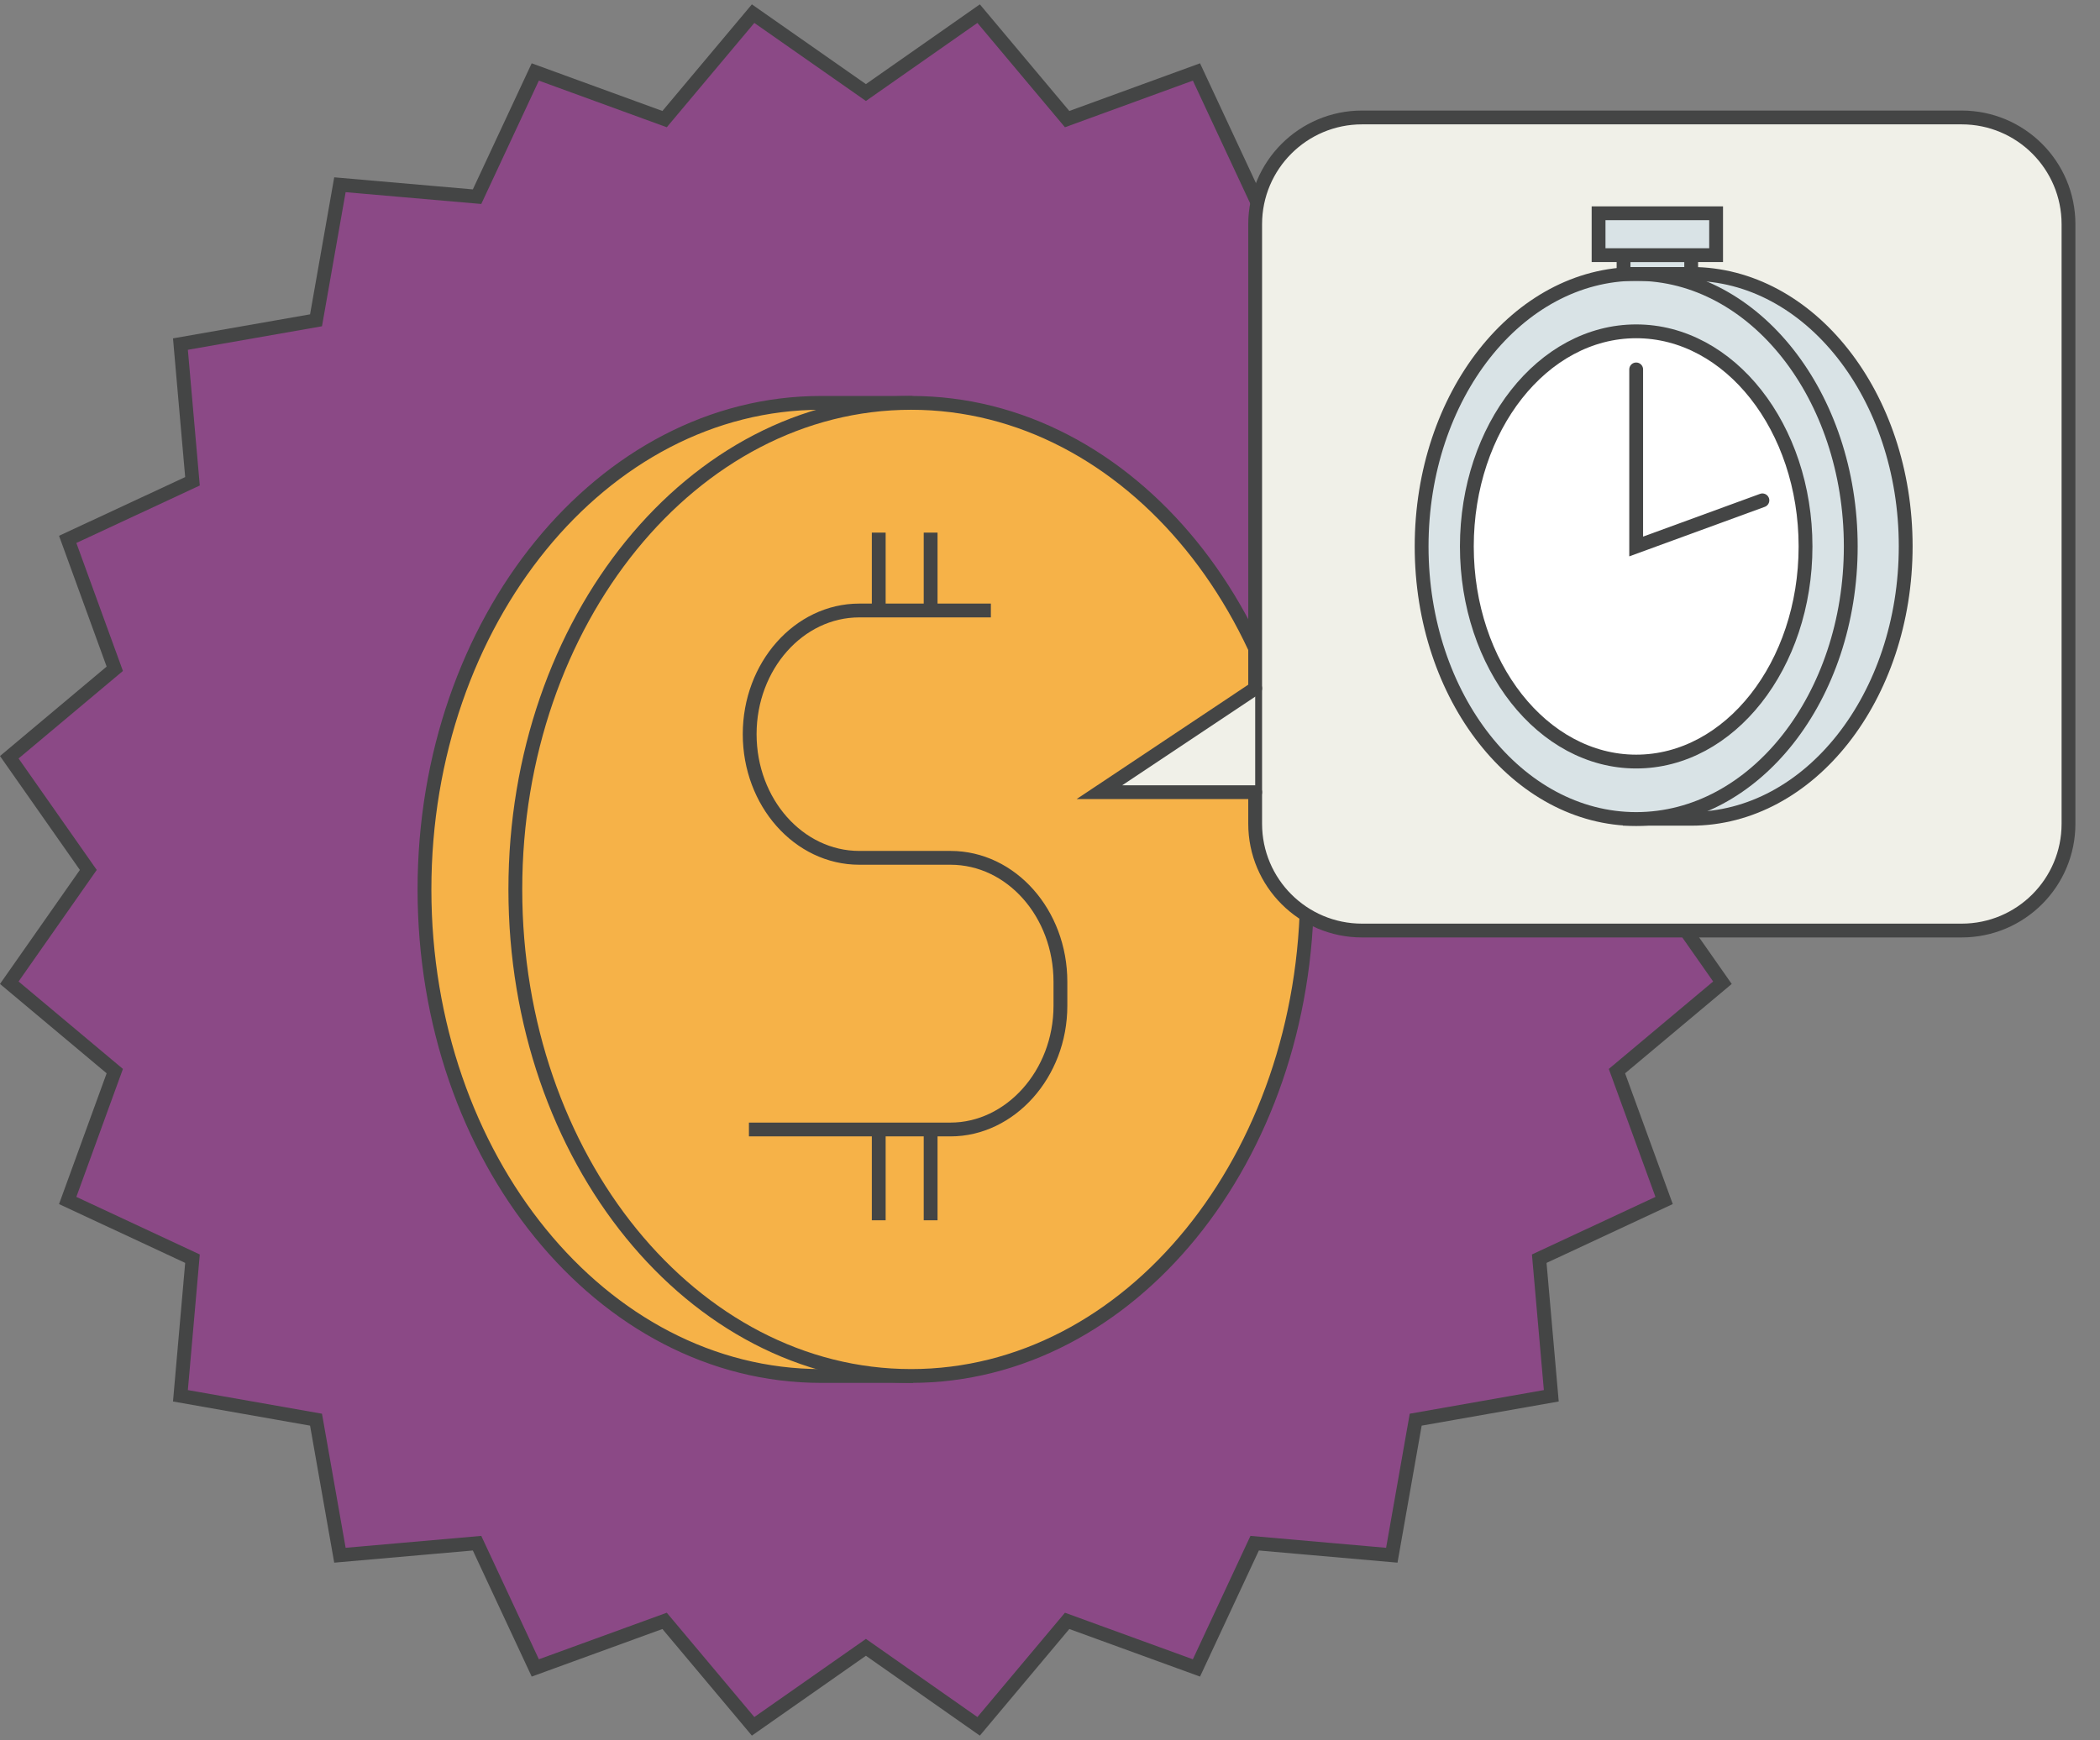 <svg width="76" height="63" viewBox="0 0 76 63" fill="none" xmlns="http://www.w3.org/2000/svg">
<rect x="0" y="0" width="76" height="63" fill="#808080" stroke="none"/>
<g id="Group 44">
<g id="Group 27">
<path id="Vector" d="M31.338 3.35L35.417 0.494L38.62 4.312L43.3 2.605L45.407 7.12L50.37 6.688L51.235 11.595L56.142 12.456L55.706 17.423L60.225 19.526L58.518 24.21L62.336 27.413L59.476 31.492L62.336 35.575L58.518 38.775L60.225 43.458L55.706 45.565L56.142 50.528L51.235 51.393L50.37 56.3L45.407 55.864L43.3 60.38L38.62 58.676L35.417 62.494L31.338 59.634L27.255 62.494L24.052 58.676L19.372 60.38L17.265 55.864L12.302 56.3L11.437 51.393L6.53 50.528L6.966 45.565L2.45 43.458L4.154 38.775L0.336 35.575L3.196 31.492L0.336 27.413L4.154 24.21L2.45 19.526L6.966 17.423L6.53 12.456L11.437 11.595L12.302 6.688L17.265 7.12L19.372 2.605L24.052 4.312L27.255 0.494L31.338 3.35Z" fill="#8B4986" stroke="#444545" stroke-width="0.5" stroke-miterlimit="10"/>
</g>
<g id="Group 18">
<path id="Vector_2" d="M44.013 32.198C44.013 23.777 39.205 16.742 32.773 15.005V14.584H29.714C21.802 14.584 15.362 22.479 15.362 32.198C15.362 41.917 21.776 49.811 29.714 49.811H32.8V49.399C39.205 47.636 44.013 40.592 44.013 32.198Z" fill="#F6B248" stroke="#444545" stroke-width="0.5" stroke-miterlimit="10"/>
<path id="Vector_3" d="M32.976 49.811C40.888 49.811 47.302 41.925 47.302 32.198C47.302 22.47 40.888 14.584 32.976 14.584C25.064 14.584 18.65 22.47 18.65 32.198C18.65 41.925 25.064 49.811 32.976 49.811Z" fill="#F6B248" stroke="#444545" stroke-width="0.5" stroke-miterlimit="10"/>
<path id="Vector_4" d="M31.802 19.281V22.099" stroke="#444545" stroke-width="0.5" stroke-miterlimit="10"/>
<path id="Vector_5" d="M33.68 19.281V22.099" stroke="#444545" stroke-width="0.5" stroke-miterlimit="10"/>
<path id="Vector_6" d="M31.802 40.887V44.175" stroke="#444545" stroke-width="0.5" stroke-miterlimit="10"/>
<path id="Vector_7" d="M33.68 40.887V44.175" stroke="#444545" stroke-width="0.5" stroke-miterlimit="10"/>
<path id="Vector_8" d="M35.86 22.1H31.099C28.91 22.1 27.131 24.112 27.131 26.577C27.131 29.05 28.91 31.054 31.099 31.054H34.4C36.598 31.054 38.377 33.066 38.377 35.539V36.41C38.377 38.884 36.553 40.888 34.4 40.888H27.104" stroke="#444545" stroke-width="0.5" stroke-miterlimit="10"/>
</g>
<g id="Group 2">
<path id="Vector_9" d="M67.691 12.773V23.969" stroke="#444545" stroke-width="0.5" stroke-miterlimit="10"/>
<path id="Vector_10" d="M70.993 4.252H49.292C47.157 4.252 45.425 5.983 45.425 8.118V29.82C45.425 31.955 47.157 33.686 49.292 33.686H70.993C73.129 33.686 74.86 31.955 74.86 29.82V8.118C74.86 5.983 73.129 4.252 70.993 4.252Z" fill="#F0F0E8" stroke="#444545" stroke-width="0.5" stroke-miterlimit="10" stroke-linecap="round"/>
<g id="Vector_11">
<path d="M45.426 28.677H39.789L45.426 24.919" fill="#F0F0E8"/>
<path d="M45.426 28.677H39.789L45.426 24.919" stroke="#444545" stroke-width="0.5" stroke-miterlimit="10" stroke-linecap="round"/>
</g>
<path id="Vector_12" d="M61.202 9.915H58.984V10.316C55.778 11.53 53.437 15.304 53.437 19.774C53.437 24.243 55.778 28.017 58.984 29.229V29.64H61.202C65.492 29.64 68.968 25.223 68.968 19.774C68.968 14.325 65.492 9.915 61.202 9.915Z" fill="#D9E3E6" stroke="#444545" stroke-width="0.5" stroke-miterlimit="10" stroke-linecap="round"/>
<path id="Vector_13" d="M59.215 29.649C63.504 29.649 66.98 25.231 66.98 19.782C66.98 14.333 63.504 9.915 59.215 9.915C54.926 9.915 51.449 14.333 51.449 19.782C51.449 25.231 54.926 29.649 59.215 29.649Z" fill="#D9E3E6" stroke="#444545" stroke-width="0.5" stroke-miterlimit="10" stroke-linecap="round"/>
<path id="Vector_14" d="M59.215 27.569C62.599 27.569 65.343 24.083 65.343 19.782C65.343 15.481 62.599 11.994 59.215 11.994C55.83 11.994 53.086 15.481 53.086 19.782C53.086 24.083 55.83 27.569 59.215 27.569Z" fill="white" stroke="#444545" stroke-width="0.5" stroke-miterlimit="10" stroke-linecap="round"/>
<path id="Vector_15" d="M61.205 9.237H58.757V9.917H61.205V9.237Z" fill="#D9E3E6" stroke="#444545" stroke-width="0.5" stroke-miterlimit="10" stroke-linecap="round"/>
<path id="Vector_16" d="M62.107 7.72H57.853V9.237H62.107V7.72Z" fill="#D9E3E6" stroke="#444545" stroke-width="0.5" stroke-miterlimit="10" stroke-linecap="round"/>
<path id="Vector_17" d="M59.214 13.373V19.783L63.782 18.113" stroke="#444545" stroke-width="0.5" stroke-miterlimit="10" stroke-linecap="round"/>
</g>
</g>
</svg>
